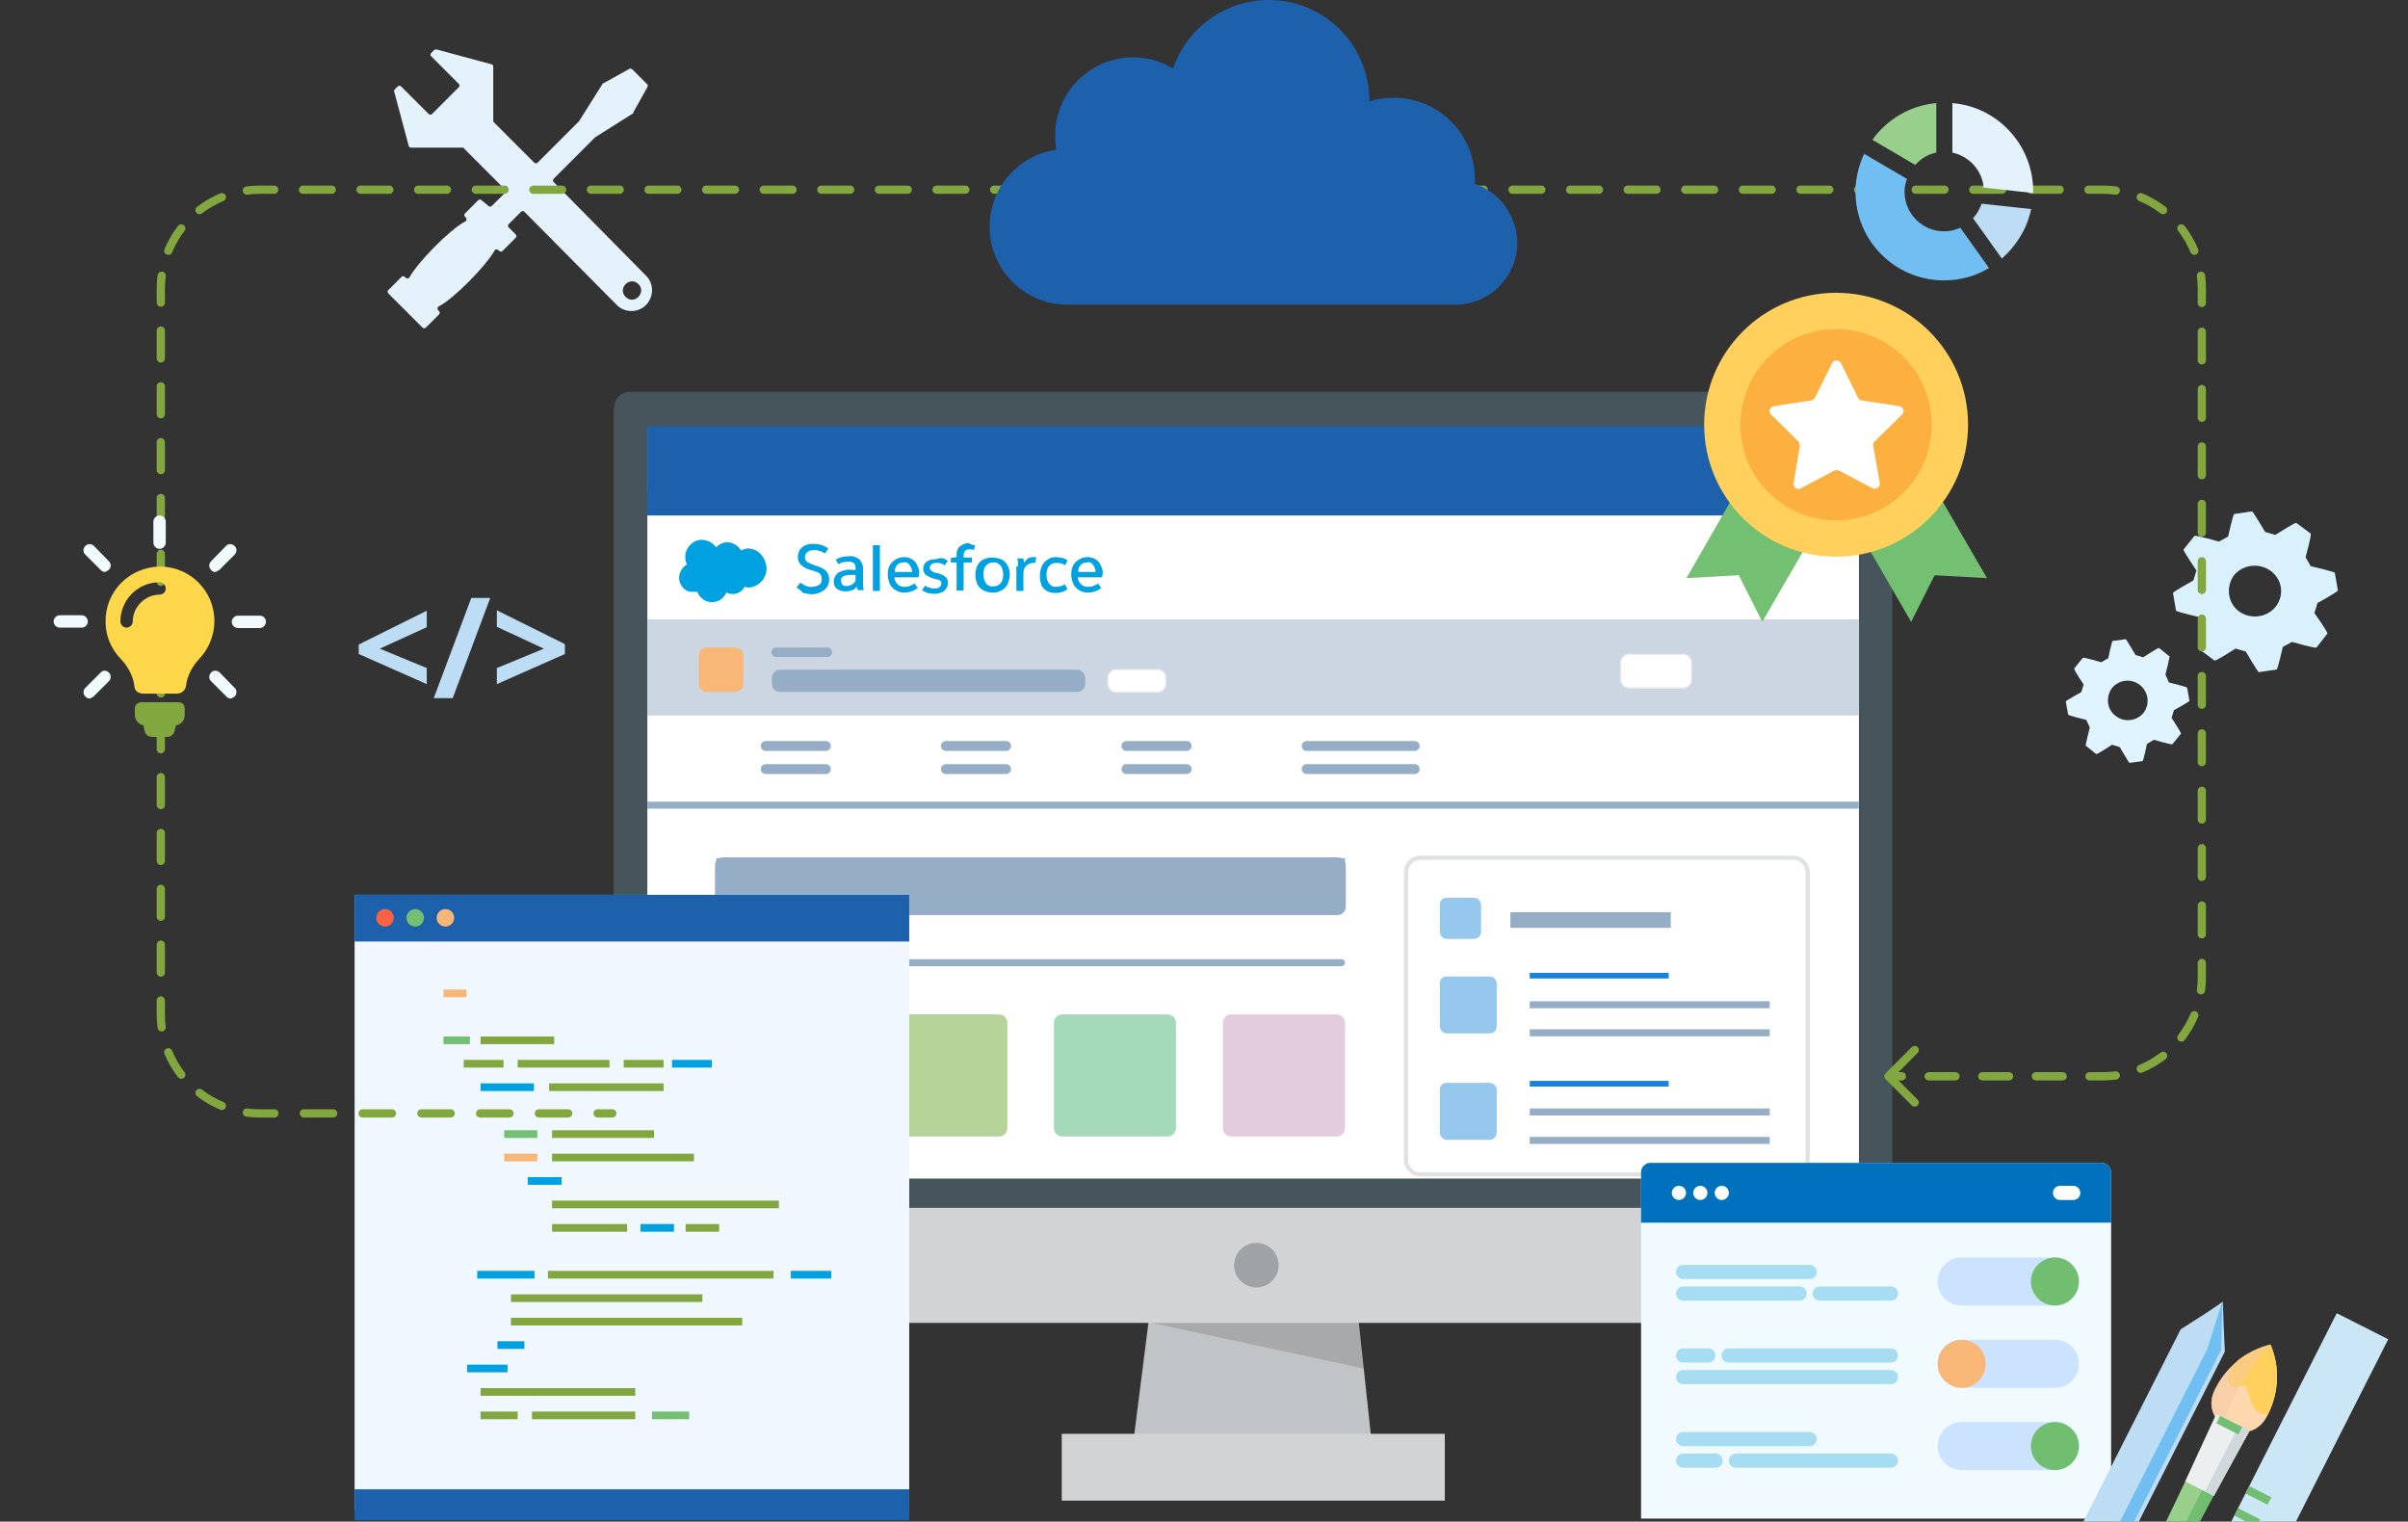 <svg xmlns="http://www.w3.org/2000/svg" width="584" height="369" viewBox="0 0 584 369" fill="none"><rect x="0" y="0" width="584" height="369" fill="#333333" stroke="none"/><g clip-path="url(#clip0_1052_10888)"><path d="M505.337 165.993L504.768 167.837C504.768 167.837 500.93 169.965 501.001 170.106L501.57 173.298C501.57 173.511 505.977 174.574 505.977 174.574L506.83 176.418C506.83 176.418 505.764 180.603 505.835 180.816L508.394 182.872C508.536 183.014 512.232 180.603 512.232 180.603L514.081 181.17C514.081 181.17 516.355 185 516.427 185L519.625 184.574C519.839 184.574 520.692 180.39 520.692 180.39L522.398 179.397C522.398 179.397 526.592 180.674 526.876 180.461L528.938 177.908C529.08 177.766 526.663 174.078 526.663 174.078L527.231 172.234C527.231 172.234 531.07 170.106 530.999 169.965L530.43 166.773C530.43 166.56 526.023 165.496 526.023 165.496L525.17 163.582C525.17 163.582 526.236 159.397 526.165 159.184L523.606 157.128C523.464 156.986 519.768 159.397 519.768 159.397L517.919 158.83C517.919 158.83 515.645 155 515.573 155L512.375 155.426C512.161 155.426 511.308 159.61 511.308 159.61L509.602 160.603C509.602 160.603 505.408 159.326 505.124 159.539L503.062 162.092C502.849 162.376 505.337 165.993 505.337 165.993ZM512.161 166.915C513.796 164.858 516.782 164.433 518.915 166.064C521.047 167.695 521.474 170.674 519.91 172.801C518.275 174.858 515.289 175.284 513.157 173.652C510.953 172.092 510.669 169.043 512.161 166.915Z" fill="#E0F4FF"></path><path d="M532.693 138.343L531.951 140.76C531.951 140.76 526.839 143.581 527.004 143.822L527.746 148.093C527.746 148.335 533.601 149.705 533.601 149.705L534.837 151.88C534.837 151.88 533.353 157.198 533.601 157.601L537.064 160.18C537.311 160.421 542.176 157.279 542.176 157.279L544.65 158.004C544.65 158.004 547.618 163 547.783 163L552.154 162.355C552.401 162.355 553.638 156.876 553.638 156.876L555.864 155.667C555.864 155.667 561.471 157.279 561.801 157.037L564.44 153.653C564.687 153.411 561.306 148.657 561.306 148.657L562.049 146.24C562.049 146.24 567.161 143.419 566.996 143.178L566.254 138.907C566.254 138.665 560.399 137.295 560.399 137.295L559.163 135.12C559.163 135.12 560.647 129.802 560.399 129.399L556.936 126.82C556.689 126.579 551.824 129.721 551.824 129.721L549.35 128.996C549.35 128.996 546.382 124 546.217 124L541.846 124.645C541.599 124.645 540.362 130.124 540.362 130.124L538.136 131.333C538.136 131.333 532.529 129.721 532.199 129.963L529.56 133.267C529.395 133.508 532.693 138.343 532.693 138.343ZM541.764 139.552C543.908 136.893 547.866 136.409 550.669 138.424C553.555 140.519 554.05 144.386 551.906 147.126C549.762 149.785 545.804 150.269 543.001 148.254C540.28 146.24 539.785 142.372 541.764 139.552Z" fill="#D9F1FC"></path><path d="M333.098 353.905L274.398 353.305L280.098 308.305L328.298 308.905L333.098 353.905Z" fill="#C1C4C6"></path><g opacity="0.14"><path d="M278.398 320.604L329.498 318.504L330.898 331.904L278.398 320.604Z" fill="black"></path></g><path d="M149 99.205V316.605C149 318.905 151 320.805 153.2 320.805H454.6C456.9 320.805 458.8 318.805 458.8 316.605V99.205C458.8 97.105 457 95.305 454.9 95.305H153.1C151 95.205 149 97.105 149 99.205Z" fill="#D1D3D4"></path><path d="M149 98.604V292.904H458.9V98.604C458.9 96.604 457.2 95.004 455.3 95.004H152.8C150.9 94.904 149 96.604 149 98.604Z" fill="#45555B"></path><path d="M450.801 104.004H157.301V282.404H450.801V104.004Z" fill="white"></path><path d="M350.4 347.704H257.5V363.904H350.4V347.704Z" fill="#D1D3D4"></path><path d="M450.5 104.004H157V119.204H450.5V104.004Z" fill="#D1D3D4"></path><path d="M443.6 107.904H351.5V115.404H443.6V107.904Z" fill="white"></path><path d="M436.102 110.704H440.702L438.302 112.804L436.102 110.704Z" fill="#CCCCCC"></path><path d="M433.102 108.305H432.602V114.505H433.102V108.305Z" fill="#CCCCCC"></path><path d="M181.699 116.304C184.185 116.304 186.199 114.289 186.199 111.804C186.199 109.318 184.185 107.304 181.699 107.304C179.214 107.304 177.199 109.318 177.199 111.804C177.199 114.289 179.214 116.304 181.699 116.304Z" fill="#ED8B00"></path><path d="M195.199 116.305C197.685 116.305 199.699 114.29 199.699 111.805C199.699 109.319 197.685 107.305 195.199 107.305C192.714 107.305 190.699 109.319 190.699 111.805C190.699 114.29 192.714 116.305 195.199 116.305Z" fill="#71BE72"></path><path d="M168.102 116.305C170.587 116.305 172.602 114.29 172.602 111.805C172.602 109.319 170.587 107.305 168.102 107.305C165.616 107.305 163.602 109.319 163.602 111.805C163.602 114.29 165.616 116.305 168.102 116.305Z" fill="#D85825"></path><path d="M450.8 124.904H157V285.804H450.8V124.904Z" fill="white"></path><path d="M450.8 103.404H157V125.004H450.8V103.404Z" fill="#1D61AC"></path><path d="M450.8 150.204H157V173.504H450.8V150.204Z" fill="#CCD5E2"></path><path d="M178.3 157.004H171.5C170.395 157.004 169.5 157.899 169.5 159.004V165.804C169.5 166.908 170.395 167.804 171.5 167.804H178.3C179.405 167.804 180.3 166.908 180.3 165.804V159.004C180.3 157.899 179.405 157.004 178.3 157.004Z" fill="#F9B777"></path><path d="M200.652 157.004H188.252C187.616 157.004 187.102 157.519 187.102 158.154C187.102 158.789 187.616 159.304 188.252 159.304H200.652C201.287 159.304 201.802 158.789 201.802 158.154C201.802 157.519 201.287 157.004 200.652 157.004Z" fill="#95AEC5"></path><path d="M200.3 179.704H185.7C185.037 179.704 184.5 180.241 184.5 180.904C184.5 181.567 185.037 182.104 185.7 182.104H200.3C200.963 182.104 201.5 181.567 201.5 180.904C201.5 180.241 200.963 179.704 200.3 179.704Z" fill="#95AEC5"></path><path d="M200.3 185.305H185.7C185.037 185.305 184.5 185.842 184.5 186.505C184.5 187.167 185.037 187.705 185.7 187.705H200.3C200.963 187.705 201.5 187.167 201.5 186.505C201.5 185.842 200.963 185.305 200.3 185.305Z" fill="#95AEC5"></path><path d="M243.999 179.704H229.399C228.736 179.704 228.199 180.241 228.199 180.904C228.199 181.567 228.736 182.104 229.399 182.104H243.999C244.662 182.104 245.199 181.567 245.199 180.904C245.199 180.241 244.662 179.704 243.999 179.704Z" fill="#95AEC5"></path><path d="M243.999 185.305H229.399C228.736 185.305 228.199 185.842 228.199 186.505C228.199 187.167 228.736 187.705 229.399 187.705H243.999C244.662 187.705 245.199 187.167 245.199 186.505C245.199 185.842 244.662 185.305 243.999 185.305Z" fill="#95AEC5"></path><path d="M287.8 179.704H273.2C272.537 179.704 272 180.241 272 180.904C272 181.567 272.537 182.104 273.2 182.104H287.8C288.463 182.104 289 181.567 289 180.904C289 180.241 288.463 179.704 287.8 179.704Z" fill="#95AEC5"></path><path d="M287.8 185.305H273.2C272.537 185.305 272 185.842 272 186.505C272 187.167 272.537 187.705 273.2 187.705H287.8C288.463 187.705 289 187.167 289 186.505C289 185.842 288.463 185.305 287.8 185.305Z" fill="#95AEC5"></path><path d="M343.099 179.704H316.899C316.236 179.704 315.699 180.241 315.699 180.904C315.699 181.567 316.236 182.104 316.899 182.104H343.099C343.762 182.104 344.299 181.567 344.299 180.904C344.299 180.241 343.762 179.704 343.099 179.704Z" fill="#95AEC5"></path><path d="M343.099 185.305H316.899C316.236 185.305 315.699 185.842 315.699 186.505C315.699 187.167 316.236 187.705 316.899 187.705H343.099C343.762 187.705 344.299 187.167 344.299 186.505C344.299 185.842 343.762 185.305 343.099 185.305Z" fill="#95AEC5"></path><path d="M261.199 162.404H189.199C188.095 162.404 187.199 163.3 187.199 164.404V165.804C187.199 166.909 188.095 167.804 189.199 167.804H261.199C262.304 167.804 263.199 166.909 263.199 165.804V164.404C263.199 163.3 262.304 162.404 261.199 162.404Z" fill="#95AEC5"></path><path d="M280.699 162.404H270.699C269.595 162.404 268.699 163.3 268.699 164.404V165.804C268.699 166.909 269.595 167.804 270.699 167.804H280.699C281.804 167.804 282.699 166.909 282.699 165.804V164.404C282.699 163.3 281.804 162.404 280.699 162.404Z" fill="white" stroke="#EDEDED" stroke-width="0.34" stroke-miterlimit="10"></path><path d="M408.202 158.704H395.102C393.997 158.704 393.102 159.6 393.102 160.704V164.804C393.102 165.909 393.997 166.804 395.102 166.804H408.202C409.306 166.804 410.202 165.909 410.202 164.804V160.704C410.202 159.6 409.306 158.704 408.202 158.704Z" fill="white" stroke="#EDEDED" stroke-width="0.34" stroke-miterlimit="10"></path><path d="M326.199 208.104H173.699V209.804H326.199V208.104Z" fill="#95AEC5"></path><path d="M324.398 207.904H175.398C174.294 207.904 173.398 208.8 173.398 209.904V219.904C173.398 221.009 174.294 221.904 175.398 221.904H324.398C325.503 221.904 326.398 221.009 326.398 219.904V209.904C326.398 208.8 325.503 207.904 324.398 207.904Z" fill="#95AEC5"></path><path d="M325.349 232.604H174.549C174.08 232.604 173.699 232.985 173.699 233.454C173.699 233.924 174.08 234.304 174.549 234.304H325.349C325.819 234.304 326.199 233.924 326.199 233.454C326.199 232.985 325.819 232.604 325.349 232.604Z" fill="#95AEC5"></path><path d="M434.9 207.504H344.5C342.291 207.504 340.5 209.295 340.5 211.504V281.304C340.5 283.513 342.291 285.304 344.5 285.304H434.9C437.109 285.304 438.9 283.513 438.9 281.304V211.504C438.9 209.295 437.109 207.504 434.9 207.504Z" fill="white"></path><path d="M344.5 208.004H434.9C436.833 208.004 438.4 209.571 438.4 211.504V281.304C438.4 283.237 436.833 284.804 434.9 284.804H344.5C342.567 284.804 341 283.237 341 281.304V211.504C341 209.571 342.567 208.004 344.5 208.004Z" stroke="#C3C5C8" stroke-opacity="0.5"></path><path d="M371 236.604H404.7" stroke="#1A82D7" stroke-width="1.38" stroke-miterlimit="10"></path><path d="M405.201 221.204H366.301V225.004H405.201V221.204Z" fill="#95AEC5"></path><path d="M429.2 242.805H371V244.505H429.2V242.805Z" fill="#95AEC5"></path><path d="M429.2 249.604H371V251.304H429.2V249.604Z" fill="#95AEC5"></path><path d="M371 262.805H404.7" stroke="#1A82D7" stroke-width="1.38" stroke-miterlimit="10"></path><path d="M429.2 268.805H371V270.505H429.2V268.805Z" fill="#95AEC5"></path><path d="M429.2 275.704H371V277.404H429.2V275.704Z" fill="#95AEC5"></path><path d="M450.8 194.404H157V196.104H450.8V194.404Z" fill="#95AEC5"></path><path d="M181.501 133.004C180.901 133.004 180.301 133.204 179.701 133.504C179.101 132.304 177.701 131.504 176.401 131.504C175.301 131.504 174.401 132.004 173.701 132.704C172.301 130.904 169.801 130.304 168.001 131.604C166.301 132.804 165.701 134.904 166.601 136.904C164.901 137.804 164.201 140.104 165.101 141.704C165.701 142.904 166.901 143.704 168.301 143.504C168.601 143.504 168.801 143.504 169.101 143.504C169.901 145.504 172.001 146.504 173.901 145.804C175.001 145.504 175.701 144.604 176.201 143.704C177.901 144.504 179.701 143.904 180.601 142.304C180.901 142.304 181.201 142.504 181.501 142.504C184.101 142.304 186.001 140.204 185.901 137.704C185.701 135.104 183.901 133.104 181.501 133.004Z" fill="#00A1E0"></path><path d="M350.901 217.704H357.501C358.401 217.704 359.201 218.504 359.201 219.404V226.004C359.201 226.904 358.401 227.704 357.501 227.704H350.901C350.001 227.704 349.201 226.904 349.201 226.004V219.404C349.101 218.504 349.801 217.704 350.901 217.704Z" fill="#95C8EC"></path><path d="M350.901 236.805H361.301C362.201 236.805 363.001 237.605 363.001 238.505V248.905C363.001 249.805 362.201 250.605 361.301 250.605H350.901C350.001 250.605 349.201 249.805 349.201 248.905V238.505C349.101 237.605 349.801 236.805 350.901 236.805Z" fill="#95C8EC"></path><path d="M350.901 262.604H361.301C362.201 262.604 363.001 263.404 363.001 264.304V274.704C363.001 275.604 362.201 276.404 361.301 276.404H350.901C350.001 276.404 349.201 275.604 349.201 274.704V264.304C349.101 263.404 349.801 262.604 350.901 262.604Z" fill="#95C8EC"></path><path d="M193.199 142.404L194.099 141.304C194.599 141.604 194.999 141.904 195.499 142.104C195.999 142.304 196.599 142.404 196.999 142.304C197.599 142.304 198.199 142.104 198.699 141.804C199.199 141.504 199.299 140.904 199.299 140.404C199.299 139.904 199.099 139.604 198.999 139.304C198.699 139.004 198.499 138.804 198.099 138.704C197.599 138.504 197.199 138.404 196.599 138.204C195.699 138.004 194.899 137.604 194.299 137.004C193.699 136.504 193.499 135.804 193.499 135.004C193.499 134.404 193.699 133.804 193.999 133.304C194.299 132.804 194.899 132.404 195.399 132.204C195.999 131.904 196.799 131.904 197.399 131.904C198.599 131.904 199.799 132.204 200.899 133.004L200.099 134.204C199.599 133.904 199.199 133.704 198.699 133.604C198.199 133.404 197.799 133.404 197.299 133.404C196.699 133.404 196.199 133.604 195.799 133.904C195.199 134.404 194.999 135.304 195.499 136.004C195.699 136.204 195.699 136.304 195.799 136.304C196.399 136.604 196.999 136.904 197.599 137.104C198.499 137.304 199.399 137.704 200.199 138.304C200.799 138.904 201.099 139.704 201.099 140.604C201.099 141.204 200.899 142.004 200.499 142.404C200.199 143.004 199.599 143.304 198.999 143.604C198.399 143.904 197.599 144.104 196.899 144.104C196.199 144.104 195.499 143.904 194.799 143.804C194.299 143.204 193.699 142.904 193.199 142.404Z" fill="#00A1E0"></path><path d="M202.199 141.105C202.199 140.205 202.699 139.305 203.399 138.805C204.499 138.305 205.499 138.005 206.699 138.205H207.499V137.705C207.499 136.605 206.899 136.205 205.699 136.205C204.799 136.205 203.999 136.405 203.299 136.805L202.699 135.705C203.199 135.405 203.599 135.205 204.199 135.105C204.699 134.905 205.299 134.905 205.899 134.905C206.799 134.705 207.699 135.105 208.499 135.705C209.099 136.505 209.399 137.205 209.299 138.105V141.305C209.299 141.905 209.299 142.505 209.499 143.105H207.999C207.999 142.805 207.799 142.505 207.799 142.205C207.499 142.705 207.199 143.005 206.699 143.105C206.199 143.305 205.599 143.405 204.999 143.405C204.199 143.405 203.599 143.205 202.999 142.805C202.499 142.405 202.199 141.805 202.199 141.105ZM207.499 140.305V139.405H206.899C206.099 139.405 205.399 139.405 204.599 139.705C204.099 140.005 203.799 140.505 203.999 140.905C203.999 141.205 204.199 141.705 204.299 141.805C204.599 142.105 204.899 142.105 205.399 142.105C205.899 142.105 206.199 141.905 206.599 141.805C206.899 141.605 207.199 141.305 207.399 141.005C207.499 140.905 207.499 140.605 207.499 140.305Z" fill="#00A1E0"></path><path d="M211.699 132.204H213.399V143.304H211.699V132.204Z" fill="#00A1E0"></path><path d="M222.801 140.004H216.901C216.901 140.604 217.201 141.204 217.701 141.704C218.201 142.204 218.801 142.304 219.401 142.304C219.901 142.304 220.301 142.304 220.601 142.104C221.101 141.904 221.401 141.804 221.801 141.504L222.601 142.604C222.101 142.904 221.701 143.204 221.101 143.404C220.501 143.604 219.901 143.704 219.301 143.704C218.501 143.704 217.801 143.504 217.201 143.104C216.601 142.804 216.101 142.204 215.801 141.604C215.501 140.804 215.301 140.104 215.301 139.304C215.301 138.204 215.601 137.004 216.401 136.304C217.201 135.504 218.201 135.104 219.301 135.104C220.401 135.104 221.401 135.604 222.001 136.304C222.601 137.204 223.101 138.304 222.901 139.304C222.801 139.604 222.801 139.704 222.801 140.004ZM221.201 138.704C221.201 138.104 221.001 137.504 220.601 137.004C220.301 136.504 219.701 136.204 219.101 136.404C218.501 136.404 217.901 136.604 217.601 137.004C217.101 137.504 217.001 138.104 217.001 138.704H221.201Z" fill="#00A1E0"></path><path d="M229.902 136.004L229.102 137.104C228.502 136.604 227.902 136.504 227.102 136.504C226.802 136.504 226.302 136.504 226.002 136.804C225.702 137.004 225.502 137.304 225.502 137.604C225.502 137.804 225.502 138.104 225.702 138.204C225.902 138.404 226.002 138.504 226.302 138.704C226.802 138.904 227.102 139.004 227.502 139.004C228.102 139.204 228.902 139.504 229.302 139.904C229.802 140.404 229.902 140.804 229.902 141.404C229.902 141.904 229.702 142.504 229.402 142.804C229.102 143.304 228.602 143.604 228.202 143.704C227.702 143.904 227.102 144.004 226.502 144.004C225.402 144.004 224.402 143.704 223.602 143.104L224.402 142.004C224.702 142.204 225.002 142.504 225.502 142.504C225.802 142.704 226.302 142.704 226.602 142.704C227.102 142.704 227.502 142.704 227.802 142.404C228.102 142.204 228.302 141.804 228.302 141.504C228.302 141.304 228.302 141.004 228.102 140.904C227.902 140.704 227.802 140.604 227.502 140.604C227.002 140.404 226.702 140.304 226.302 140.304C225.702 140.104 225.102 139.804 224.502 139.404C224.002 138.904 223.902 138.304 223.902 137.904C223.902 137.304 224.202 136.504 224.802 136.204C225.402 135.704 226.202 135.604 227.102 135.604C228.202 135.104 229.102 135.404 229.902 136.004Z" fill="#00A1E0"></path><path d="M236.502 132.204L236.202 133.404C235.902 133.204 235.602 133.204 235.102 133.204C234.202 133.204 233.702 133.804 233.702 134.704V135.204H235.702V136.404H233.702V143.204H232.002V136.404H230.602V135.304L232.002 135.104V134.504C232.002 133.704 232.202 133.004 232.802 132.504C233.402 132.004 234.202 131.704 234.902 131.704C235.602 132.104 236.102 132.204 236.502 132.204Z" fill="#00A1E0"></path><path d="M244.901 139.304C244.901 140.104 244.701 140.804 244.401 141.604C244.101 142.204 243.601 142.804 243.001 143.104C242.201 143.604 241.501 143.704 240.701 143.704C239.901 143.704 239.201 143.504 238.401 143.104C237.801 142.804 237.301 142.204 237.001 141.604C236.401 140.204 236.401 138.604 237.001 137.204C237.301 136.604 237.801 136.004 238.401 135.704C239.201 135.404 239.901 135.104 240.701 135.204C241.501 135.204 242.201 135.404 243.001 135.704C243.601 136.004 244.101 136.604 244.401 137.204C244.701 137.804 244.901 138.504 244.901 139.304ZM238.501 139.304C238.501 140.104 238.701 140.804 239.101 141.404C239.501 142.004 240.201 142.304 240.901 142.204C241.701 142.204 242.301 141.904 242.701 141.404C243.201 140.804 243.301 140.004 243.301 139.304C243.301 138.504 243.101 137.804 242.701 137.204C242.201 136.604 241.501 136.304 240.901 136.404C240.101 136.404 239.501 136.704 239.101 137.204C238.601 137.804 238.501 138.504 238.501 139.304Z" fill="#00A1E0"></path><path d="M246.9 137.204C246.9 136.604 246.9 136.004 246.7 135.404H248.2C248.2 135.704 248.4 136.204 248.4 136.504C248.6 136.004 249 135.704 249.3 135.404C249.8 135.104 250.4 135.104 250.8 135.104H251.3L251.1 136.504C250.9 136.504 250.8 136.504 250.5 136.504C249.9 136.504 249.3 136.804 248.8 137.304C248.3 137.804 248.2 138.504 248.2 139.104V143.304H246.5V137.304H246.9V137.204Z" fill="#00A1E0"></path><path d="M256.199 135.104C256.699 135.104 257.299 135.304 257.699 135.304C258.199 135.504 258.599 135.604 258.899 135.904L258.299 137.104C257.699 136.604 256.899 136.504 256.199 136.504C255.399 136.504 254.799 136.804 254.399 137.304C253.899 137.904 253.799 138.704 253.799 139.404C253.799 140.204 253.999 140.904 254.399 141.504C254.899 142.104 255.499 142.404 256.199 142.304C256.999 142.304 257.699 142.004 258.299 141.704L258.899 142.904C258.099 143.504 257.099 143.804 255.999 143.804C255.199 143.804 254.299 143.604 253.699 143.204C253.099 142.704 252.599 142.304 252.499 141.504C252.199 140.904 252.199 140.104 252.199 139.504C252.199 138.704 252.399 138.004 252.699 137.204C252.999 136.604 253.499 136.004 254.099 135.704C254.699 135.204 255.399 135.104 256.199 135.104Z" fill="#00A1E0"></path><path d="M267.301 140.004H261.401C261.401 140.604 261.701 141.204 262.201 141.704C262.701 142.204 263.301 142.304 263.901 142.304C264.401 142.304 264.801 142.304 265.101 142.104C265.601 141.904 265.901 141.804 266.301 141.504L267.101 142.604C266.601 142.904 266.201 143.204 265.601 143.404C265.001 143.604 264.401 143.704 263.801 143.704C263.001 143.704 262.301 143.504 261.701 143.104C261.101 142.804 260.601 142.204 260.301 141.604C260.001 140.804 259.801 140.104 259.801 139.304C259.801 138.204 260.101 137.004 260.901 136.304C261.701 135.504 262.701 135.104 263.801 135.104C264.901 135.104 265.901 135.604 266.501 136.304C267.101 137.204 267.601 138.304 267.401 139.304C267.301 139.604 267.301 139.704 267.301 140.004ZM265.701 138.704C265.701 138.104 265.501 137.504 265.101 137.004C264.801 136.504 264.201 136.204 263.601 136.404C263.001 136.404 262.401 136.604 262.101 137.004C261.601 137.504 261.501 138.104 261.501 138.704H265.701Z" fill="#00A1E0"></path><path d="M201.299 246.004H175.699C174.595 246.004 173.699 246.899 173.699 248.004V273.604C173.699 274.708 174.595 275.604 175.699 275.604H201.299C202.404 275.604 203.299 274.708 203.299 273.604V248.004C203.299 246.899 202.404 246.004 201.299 246.004Z" fill="#DCE0AE"></path><path d="M242.299 246.004H216.699C215.595 246.004 214.699 246.899 214.699 248.004V273.604C214.699 274.708 215.595 275.604 216.699 275.604H242.299C243.404 275.604 244.299 274.708 244.299 273.604V248.004C244.299 246.899 243.404 246.004 242.299 246.004Z" fill="#B5D398"></path><path d="M283.202 246.004H257.602C256.497 246.004 255.602 246.899 255.602 248.004V273.604C255.602 274.708 256.497 275.604 257.602 275.604H283.202C284.306 275.604 285.202 274.708 285.202 273.604V248.004C285.202 246.899 284.306 246.004 283.202 246.004Z" fill="#A4DABA"></path><path d="M324.202 246.004H298.602C297.497 246.004 296.602 246.899 296.602 248.004V273.604C296.602 274.708 297.497 275.604 298.602 275.604H324.202C325.306 275.604 326.202 274.708 326.202 273.604V248.004C326.202 246.899 325.306 246.004 324.202 246.004Z" fill="#E2CCDD"></path><path d="M304.701 312.204C307.683 312.204 310.101 309.787 310.101 306.804C310.101 303.822 307.683 301.404 304.701 301.404C301.718 301.404 299.301 303.822 299.301 306.804C299.301 309.787 301.718 312.204 304.701 312.204Z" fill="#9FA3A5"></path><path d="M419.8 121.4L409 140.2L421.7 139.5L427.4 150.8L437.4 133.5C430.3 131.6 424.1 127.2 419.8 121.4Z" fill="#73C073"></path><path d="M471 121.4C466.9 127.3 460.6 131.5 453.5 133.5L463.5 150.8L469.2 139.5L481.9 140.2L471 121.4Z" fill="#73C073"></path><path d="M445.301 135C462.974 135 477.301 120.673 477.301 103C477.301 85.327 462.974 71 445.301 71C427.628 71 413.301 85.327 413.301 103C413.301 120.673 427.628 135 445.301 135Z" fill="#FFD15C"></path><path d="M445.302 126.2C458.115 126.2 468.502 115.813 468.502 103C468.502 90.187 458.115 79.8 445.302 79.8C432.489 79.8 422.102 90.187 422.102 103C422.102 115.813 432.489 126.2 445.302 126.2Z" fill="#FBB040"></path><path d="M461.302 100.5C462.002 99.8 461.602 98.6 460.602 98.5L451.502 97.1C451.102 97.1 450.802 96.8 450.602 96.4L446.502 88.1C446.102 87.2 444.702 87.2 444.302 88.1L440.202 96.4C440.102 96.8 439.702 96.9 439.302 97.1L430.202 98.5C429.302 98.6 428.802 99.9 429.502 100.5L436.102 107C436.402 107.3 436.502 107.7 436.502 108.1L435.002 117.2C434.902 118.1 435.802 119 436.802 118.4L444.902 114.1C445.302 114 445.702 114 446.002 114.1L454.102 118.4C455.002 118.8 456.002 118.1 455.902 117.2L454.302 108.1C454.302 107.7 454.302 107.3 454.702 107L461.302 100.5Z" fill="white"></path><path d="M103.5 165.9L87 158.6V156.3L103.5 148.1V152.1L92.1 157.3L103.5 162V165.9Z" fill="#BDDDF4"></path><path d="M118.899 145L109.799 169.3H105.199L114.299 145H118.899Z" fill="#BDDDF4"></path><path d="M120.5 162L131.9 157.3L120.5 152V148L137 156.2V158.6L120.5 165.9V162Z" fill="#BDDDF4"></path><path d="M156.725 66.9L134.325 44.2C134.025 43.9 134.025 43.6 134.325 43.3L144.225 33.4C144.225 33.4 144.225 33.4 144.325 33.3L153.525 27.5C153.625 27.5 153.625 27.4 153.625 27.2L157.025 21.1C157.125 20.8 157.125 20.5 156.925 20.4L153.325 16.8C153.225 16.7 152.725 16.5 152.625 16.7L146.525 20.1C146.425 20.1 146.425 20.2 146.225 20.2L140.425 29.4C140.425 29.4 140.425 29.5 140.325 29.5L130.425 39.4C130.125 39.7 129.725 39.7 129.525 39.4L119.725 29.6C119.625 29.5 119.625 29.3 119.625 29.2V16.2C119.625 15.9 119.525 15.6 119.225 15.6L105.925 12C105.625 12 105.525 12 105.325 12.1L104.625 12.8C104.325 13.1 104.325 13.5 104.625 13.7L111.225 20.3C111.525 20.6 111.525 20.9 111.225 21.2L104.825 27.6C104.525 27.9 104.225 27.9 103.925 27.6L97.325 21C97.025 20.7 96.725 20.7 96.425 21L95.725 21.7C95.625 21.8 95.425 22.1 95.625 22.3L99.125 35.4C99.225 35.7 99.425 35.8 99.725 35.8H112.525L112.425 35.9L122.425 45.9C122.725 46.2 122.725 46.5 122.425 46.8L119.325 49.9C119.025 50.2 118.725 50.2 118.425 49.9L116.825 48.6C116.525 48.3 116.225 48.3 115.925 48.6L112.825 51.7C112.525 52 112.525 52.4 112.825 52.6L112.925 52.7C113.225 53 113.225 53.6 112.825 53.7C109.025 55.7 101.425 63.5 99.325 67.2C99.225 67.6 98.625 67.6 98.325 67.3L98.225 67.2C97.925 66.9 97.625 66.9 97.325 67.2L94.225 70.3C93.925 70.6 93.925 70.9 94.225 71.2L102.425 79.4C102.725 79.7 103.025 79.7 103.325 79.4L106.425 76.3C106.725 76 106.725 75.6 106.425 75.4L106.325 75.3C106.025 75 106.025 74.4 106.425 74.3C110.225 72.3 117.825 64.5 119.925 60.8C120.025 60.4 120.625 60.4 120.925 60.7L121.025 60.8C121.325 61.1 121.725 61.1 121.925 60.8L125.025 57.7C125.325 57.4 125.325 57.1 125.025 56.8L123.425 55.2C123.125 54.9 123.125 54.6 123.425 54.3L126.325 51.4C126.625 51.1 127.025 51.1 127.225 51.4L149.625 74C151.525 75.9 154.725 75.9 156.625 74C158.625 72 158.625 68.8 156.725 66.9ZM154.825 72C153.925 72.9 152.625 72.9 151.725 72C150.825 71.1 150.825 69.8 151.725 68.9C152.625 68 154.025 68 154.825 68.9C155.725 69.7 155.725 71.1 154.825 72Z" fill="#E4F2FB"></path><path d="M220.51 217H86V366.22H220.51V217Z" fill="#F0F7FF"></path><path d="M220.51 361.16H86V368.67H220.51V361.16Z" fill="#1D61AC"></path><path d="M220.51 217H86V228.32H220.51V217Z" fill="#1D61AC"></path><path d="M125.551 342.3H116.551V344.16H125.551V342.3Z" fill="#83A73F"></path><path d="M167.141 342.3H158.141V344.16H167.141V342.3Z" fill="#73C073"></path><path d="M154.071 336.62H116.551V338.48H154.071V336.62Z" fill="#83A73F"></path><path d="M113.143 239.98H107.562V241.84H113.143V239.98Z" fill="#F9B777"></path><path d="M113.963 251.351H107.562V253.211H113.963V251.351Z" fill="#73C073"></path><path d="M134.401 251.351H116.551V253.211H134.401V251.351Z" fill="#83A73F"></path><path d="M122.131 257.03H112.461V258.89H122.131V257.03Z" fill="#83A73F"></path><path d="M160.932 257.03H151.262V258.89H160.932V257.03Z" fill="#83A73F"></path><path d="M172.65 257.03H162.98V258.89H172.65V257.03Z" fill="#00A1E0"></path><path d="M147.811 257.03H125.551V258.89H147.811V257.03Z" fill="#83A73F"></path><path d="M129.491 262.72H116.551V264.58H129.491V262.72Z" fill="#00A1E0"></path><path d="M160.94 262.72H133.18V264.58H160.94V262.72Z" fill="#83A73F"></path><path d="M130.321 274.09H122.281V275.95H130.321V274.09Z" fill="#73C073"></path><path d="M130.321 279.771H122.281V281.631H130.321V279.771Z" fill="#F9B777"></path><path d="M158.631 274.09H133.891V275.95H158.631V274.09Z" fill="#83A73F"></path><path d="M168.301 279.771H133.891V281.631H168.301V279.771Z" fill="#83A73F"></path><path d="M136.21 285.46H128V287.32H136.21V285.46Z" fill="#00A1E0"></path><path d="M188.901 291.141H133.891V293.001H188.901V291.141Z" fill="#83A73F"></path><path d="M152.101 296.83H133.891V298.69H152.101V296.83Z" fill="#83A73F"></path><path d="M163.462 296.83H155.332V298.69H163.462V296.83Z" fill="#00A1E0"></path><path d="M174.411 296.83H166.281V298.69H174.411V296.83Z" fill="#83A73F"></path><path d="M129.63 308.19H115.73V310.05H129.63V308.19Z" fill="#00A1E0"></path><path d="M201.603 308.19H191.793V310.05H201.603V308.19Z" fill="#00A1E0"></path><path d="M187.601 308.19H132.891V310.05H187.601V308.19Z" fill="#83A73F"></path><path d="M170.34 313.88H123.91V315.74H170.34V313.88Z" fill="#83A73F"></path><path d="M180.01 319.561H123.91V321.421H180.01V319.561Z" fill="#83A73F"></path><path d="M127.181 325.25H120.641V327.11H127.181V325.25Z" fill="#00A1E0"></path><path d="M123.091 330.931H113.281V332.791H123.091V330.931Z" fill="#00A1E0"></path><path d="M154.07 342.3H129.02V344.16H154.07V342.3Z" fill="#83A73F"></path><path d="M93.382 224.69C94.553 224.69 95.502 223.741 95.502 222.57C95.502 221.399 94.553 220.45 93.382 220.45C92.211 220.45 91.262 221.399 91.262 222.57C91.262 223.741 92.211 224.69 93.382 224.69Z" fill="#FC6142"></path><path d="M100.702 224.69C101.873 224.69 102.822 223.741 102.822 222.57C102.822 221.399 101.873 220.45 100.702 220.45C99.531 220.45 98.582 221.399 98.582 222.57C98.582 223.741 99.531 224.69 100.702 224.69Z" fill="#73C073"></path><path d="M108.022 224.69C109.193 224.69 110.142 223.741 110.142 222.57C110.142 221.399 109.193 220.45 108.022 220.45C106.852 220.45 105.902 221.399 105.902 222.57C105.902 223.741 106.852 224.69 108.022 224.69Z" fill="#F9B777"></path><path d="M512 284.34V368.26H398V282H509.68C510.287 282 510.87 282.241 511.299 282.671C511.729 283.1 511.97 283.683 511.97 284.29L512 284.34Z" fill="#F0FAFF"></path><path d="M512.001 284.34V296.5H398.001V284.34C397.994 284.035 398.048 283.732 398.16 283.448C398.272 283.165 398.44 282.906 398.653 282.688C398.867 282.47 399.121 282.297 399.402 282.179C399.684 282.061 399.986 282 400.291 282H509.681C510.288 282 510.87 282.241 511.3 282.671C511.729 283.1 511.971 283.683 511.971 284.29L512.001 284.34Z" fill="#0071BC"></path><path d="M407.181 291C406.955 291 406.731 290.955 406.523 290.869C406.314 290.782 406.124 290.656 405.965 290.496C405.805 290.336 405.678 290.146 405.592 289.938C405.505 289.729 405.461 289.505 405.461 289.28C405.461 289.054 405.505 288.83 405.592 288.621C405.678 288.413 405.805 288.223 405.965 288.063C406.124 287.904 406.314 287.777 406.523 287.691C406.731 287.604 406.955 287.56 407.181 287.56C407.637 287.56 408.075 287.741 408.397 288.063C408.72 288.386 408.901 288.823 408.901 289.28C408.901 289.736 408.72 290.173 408.397 290.496C408.075 290.818 407.637 291 407.181 291Z" fill="white"></path><path d="M412.372 291C412.146 291 411.923 290.955 411.714 290.869C411.505 290.782 411.316 290.656 411.156 290.496C410.996 290.336 410.87 290.146 410.783 289.938C410.697 289.729 410.652 289.505 410.652 289.28C410.652 289.054 410.697 288.83 410.783 288.621C410.87 288.413 410.996 288.223 411.156 288.063C411.316 287.904 411.505 287.777 411.714 287.691C411.923 287.604 412.146 287.56 412.372 287.56C412.598 287.56 412.822 287.604 413.031 287.691C413.239 287.777 413.429 287.904 413.589 288.063C413.748 288.223 413.875 288.413 413.961 288.621C414.048 288.83 414.092 289.054 414.092 289.28C414.092 289.505 414.048 289.729 413.961 289.938C413.875 290.146 413.748 290.336 413.589 290.496C413.429 290.656 413.239 290.782 413.031 290.869C412.822 290.955 412.598 291 412.372 291Z" fill="white"></path><path d="M417.572 291C417.115 291 416.678 290.818 416.355 290.496C416.033 290.173 415.852 289.736 415.852 289.28C415.852 288.823 416.033 288.386 416.355 288.063C416.678 287.741 417.115 287.56 417.572 287.56C417.797 287.56 418.021 287.604 418.23 287.691C418.438 287.777 418.628 287.904 418.788 288.063C418.948 288.223 419.074 288.413 419.161 288.621C419.247 288.83 419.292 289.054 419.292 289.28C419.292 289.505 419.247 289.729 419.161 289.938C419.074 290.146 418.948 290.336 418.788 290.496C418.628 290.656 418.438 290.782 418.23 290.869C418.021 290.955 417.797 291 417.572 291Z" fill="white"></path><path d="M502.811 291H499.611C499.154 291 498.717 290.818 498.394 290.496C498.072 290.173 497.891 289.736 497.891 289.28C497.891 288.823 498.072 288.386 498.394 288.063C498.717 287.741 499.154 287.56 499.611 287.56H502.811C503.036 287.56 503.26 287.604 503.469 287.691C503.678 287.777 503.867 287.904 504.027 288.063C504.187 288.223 504.313 288.413 504.4 288.621C504.486 288.83 504.531 289.054 504.531 289.28C504.531 289.505 504.486 289.729 504.4 289.938C504.313 290.146 504.187 290.336 504.027 290.496C503.867 290.656 503.678 290.782 503.469 290.869C503.26 290.955 503.036 291 502.811 291Z" fill="white"></path><path d="M475.761 324.89H498.371C499.918 324.89 501.402 325.504 502.497 326.599C503.591 327.693 504.206 329.177 504.206 330.725C504.206 332.272 503.591 333.756 502.497 334.851C501.402 335.945 499.918 336.56 498.371 336.56H475.761C474.213 336.56 472.729 335.945 471.635 334.851C470.541 333.756 469.926 332.272 469.926 330.725C469.926 329.177 470.541 327.693 471.635 326.599C472.729 325.504 474.213 324.89 475.761 324.89Z" fill="#CBE3FF"></path><path d="M481.59 330.72C481.59 331.873 481.248 333 480.607 333.959C479.967 334.917 479.056 335.665 477.991 336.106C476.925 336.547 475.753 336.663 474.622 336.438C473.491 336.213 472.453 335.657 471.637 334.842C470.822 334.027 470.267 332.988 470.042 331.857C469.817 330.726 469.932 329.554 470.373 328.489C470.815 327.423 471.562 326.513 472.521 325.872C473.479 325.232 474.607 324.89 475.76 324.89C477.306 324.89 478.789 325.504 479.882 326.597C480.975 327.691 481.59 329.173 481.59 330.72Z" fill="#F9B777"></path><path d="M498.37 316.6H475.76C474.213 316.6 472.731 315.986 471.637 314.893C470.544 313.8 469.93 312.317 469.93 310.77C469.93 309.224 470.544 307.741 471.637 306.648C472.731 305.555 474.213 304.94 475.76 304.94H498.37C499.916 304.94 501.399 305.555 502.492 306.648C503.585 307.741 504.2 309.224 504.2 310.77C504.2 312.317 503.585 313.8 502.492 314.893C501.399 315.986 499.916 316.6 498.37 316.6Z" fill="#CBE3FF"></path><path d="M504.199 310.77C504.199 311.923 503.857 313.051 503.217 314.009C502.576 314.968 501.665 315.715 500.6 316.157C499.535 316.598 498.363 316.713 497.232 316.488C496.101 316.263 495.062 315.708 494.247 314.893C493.431 314.078 492.876 313.039 492.651 311.908C492.426 310.777 492.542 309.605 492.983 308.539C493.424 307.474 494.171 306.564 495.13 305.923C496.089 305.282 497.216 304.94 498.369 304.94C499.915 304.94 501.398 305.555 502.491 306.648C503.585 307.741 504.199 309.224 504.199 310.77Z" fill="#71BE71"></path><path d="M498.37 356.5H475.76C474.213 356.5 472.731 355.886 471.637 354.792C470.544 353.699 469.93 352.216 469.93 350.67C469.93 349.124 470.544 347.641 471.637 346.547C472.731 345.454 474.213 344.84 475.76 344.84H498.37C499.916 344.84 501.399 345.454 502.492 346.547C503.585 347.641 504.2 349.124 504.2 350.67C504.2 352.216 503.585 353.699 502.492 354.792C501.399 355.886 499.916 356.5 498.37 356.5Z" fill="#CBE3FF"></path><path d="M504.199 350.67C504.199 351.823 503.857 352.95 503.217 353.909C502.576 354.868 501.665 355.615 500.6 356.056C499.535 356.497 498.363 356.613 497.232 356.388C496.101 356.163 495.062 355.608 494.247 354.792C493.431 353.977 492.876 352.938 492.651 351.807C492.426 350.676 492.542 349.504 492.983 348.439C493.424 347.374 494.171 346.463 495.13 345.822C496.089 345.182 497.216 344.84 498.369 344.84C499.915 344.84 501.398 345.454 502.491 346.547C503.585 347.641 504.199 349.124 504.199 350.67Z" fill="#71BE71"></path><path d="M438.88 350.69H408.2C407.744 350.69 407.307 350.509 406.984 350.186C406.662 349.864 406.48 349.426 406.48 348.97C406.48 348.514 406.662 348.076 406.984 347.754C407.307 347.431 407.744 347.25 408.2 347.25H438.88C439.337 347.25 439.774 347.431 440.097 347.754C440.419 348.076 440.6 348.514 440.6 348.97C440.6 349.426 440.419 349.864 440.097 350.186C439.774 350.509 439.337 350.69 438.88 350.69Z" fill="#A7DDF2"></path><path d="M416.08 355.93H408.2C407.975 355.93 407.751 355.886 407.542 355.799C407.334 355.713 407.144 355.586 406.984 355.426C406.825 355.267 406.698 355.077 406.611 354.868C406.525 354.66 406.48 354.436 406.48 354.21C406.48 353.984 406.525 353.761 406.611 353.552C406.698 353.343 406.825 353.154 406.984 352.994C407.144 352.834 407.334 352.708 407.542 352.621C407.751 352.535 407.975 352.49 408.2 352.49H416.09C416.316 352.49 416.54 352.535 416.749 352.621C416.957 352.708 417.147 352.834 417.307 352.994C417.466 353.154 417.593 353.343 417.68 353.552C417.766 353.761 417.81 353.984 417.81 354.21C417.81 354.436 417.766 354.66 417.68 354.868C417.593 355.077 417.466 355.267 417.307 355.426C417.147 355.586 416.957 355.713 416.749 355.799C416.54 355.886 416.316 355.93 416.09 355.93H416.08Z" fill="#A7DDF2"></path><path d="M458.601 355.93H421.001C420.775 355.93 420.552 355.886 420.343 355.799C420.134 355.713 419.945 355.586 419.785 355.426C419.625 355.267 419.499 355.077 419.412 354.868C419.326 354.66 419.281 354.436 419.281 354.21C419.281 353.984 419.326 353.761 419.412 353.552C419.499 353.343 419.625 353.154 419.785 352.994C419.945 352.834 420.134 352.708 420.343 352.621C420.552 352.535 420.775 352.49 421.001 352.49H458.601C458.827 352.49 459.051 352.535 459.259 352.621C459.468 352.708 459.658 352.834 459.817 352.994C459.977 353.154 460.104 353.343 460.19 353.552C460.277 353.761 460.321 353.984 460.321 354.21C460.321 354.436 460.277 354.66 460.19 354.868C460.104 355.077 459.977 355.267 459.817 355.426C459.658 355.586 459.468 355.713 459.259 355.799C459.051 355.886 458.827 355.93 458.601 355.93Z" fill="#A7DDF2"></path><path d="M414.29 330.43H408.2C407.744 330.43 407.307 330.249 406.984 329.926C406.662 329.604 406.48 329.166 406.48 328.71C406.48 328.254 406.662 327.817 406.984 327.494C407.307 327.171 407.744 326.99 408.2 326.99H414.3C414.757 326.99 415.194 327.171 415.517 327.494C415.839 327.817 416.02 328.254 416.02 328.71C416.02 329.166 415.839 329.604 415.517 329.926C415.194 330.249 414.757 330.43 414.3 330.43H414.29Z" fill="#A7DDF2"></path><path d="M458.6 330.43H419.22C418.764 330.43 418.326 330.249 418.004 329.926C417.681 329.604 417.5 329.166 417.5 328.71C417.5 328.254 417.681 327.817 418.004 327.494C418.326 327.171 418.764 326.99 419.22 326.99H458.6C459.056 326.99 459.494 327.171 459.816 327.494C460.139 327.817 460.32 328.254 460.32 328.71C460.32 329.166 460.139 329.604 459.816 329.926C459.494 330.249 459.056 330.43 458.6 330.43Z" fill="#A7DDF2"></path><path d="M458.6 335.67H408.2C407.744 335.67 407.307 335.489 406.984 335.167C406.662 334.844 406.48 334.407 406.48 333.95C406.48 333.494 406.662 333.057 406.984 332.734C407.307 332.412 407.744 332.23 408.2 332.23H458.6C459.057 332.23 459.494 332.412 459.817 332.734C460.139 333.057 460.32 333.494 460.32 333.95C460.32 334.407 460.139 334.844 459.817 335.167C459.494 335.489 459.057 335.67 458.6 335.67Z" fill="#A7DDF2"></path><path d="M438.88 310.18H408.2C407.744 310.18 407.307 309.999 406.984 309.676C406.662 309.354 406.48 308.916 406.48 308.46C406.48 308.004 406.662 307.567 406.984 307.244C407.307 306.921 407.744 306.74 408.2 306.74H438.88C439.337 306.74 439.774 306.921 440.097 307.244C440.419 307.567 440.6 308.004 440.6 308.46C440.6 308.916 440.419 309.354 440.097 309.676C439.774 309.999 439.337 310.18 438.88 310.18Z" fill="#A7DDF2"></path><path d="M436.44 315.41H408.2C407.975 315.41 407.751 315.365 407.542 315.279C407.334 315.192 407.144 315.066 406.984 314.906C406.825 314.746 406.698 314.557 406.611 314.348C406.525 314.139 406.48 313.916 406.48 313.69C406.48 313.464 406.525 313.24 406.611 313.032C406.698 312.823 406.825 312.633 406.984 312.473C407.144 312.314 407.334 312.187 407.542 312.101C407.751 312.014 407.975 311.97 408.2 311.97H436.44C436.666 311.97 436.89 312.014 437.099 312.101C437.307 312.187 437.497 312.314 437.657 312.473C437.816 312.633 437.943 312.823 438.03 313.032C438.116 313.24 438.16 313.464 438.16 313.69C438.16 313.916 438.116 314.139 438.03 314.348C437.943 314.557 437.816 314.746 437.657 314.906C437.497 315.066 437.307 315.192 437.099 315.279C436.89 315.365 436.666 315.41 436.44 315.41Z" fill="#A7DDF2"></path><path d="M458.602 315.41H441.322C441.096 315.41 440.872 315.365 440.663 315.279C440.455 315.192 440.265 315.066 440.105 314.906C439.946 314.746 439.819 314.557 439.732 314.348C439.646 314.139 439.602 313.916 439.602 313.69C439.602 313.464 439.646 313.24 439.732 313.032C439.819 312.823 439.946 312.633 440.105 312.473C440.265 312.314 440.455 312.187 440.663 312.101C440.872 312.014 441.096 311.97 441.322 311.97H458.602C459.058 311.97 459.495 312.151 459.818 312.473C460.14 312.796 460.322 313.234 460.322 313.69C460.322 314.146 460.14 314.583 459.818 314.906C459.495 315.229 459.058 315.41 458.602 315.41Z" fill="#A7DDF2"></path><path d="M148.5 271C149.052 271 149.5 270.552 149.5 270C149.5 269.448 149.052 269 148.5 269V271ZM457.293 260.293C456.902 260.683 456.902 261.317 457.293 261.707L463.657 268.071C464.047 268.462 464.681 268.462 465.071 268.071C465.462 267.681 465.462 267.047 465.071 266.657L459.414 261L465.071 255.343C465.462 254.953 465.462 254.319 465.071 253.929C464.681 253.538 464.047 253.538 463.657 253.929L457.293 260.293ZM144.938 269C144.385 269 143.938 269.448 143.938 270C143.938 270.552 144.385 271 144.938 271V269ZM137.812 271C138.365 271 138.812 270.552 138.812 270C138.812 269.448 138.365 269 137.812 269V271ZM130.688 269C130.135 269 129.688 269.448 129.688 270C129.688 270.552 130.135 271 130.688 271V269ZM123.562 271C124.115 271 124.562 270.552 124.562 270C124.562 269.448 124.115 269 123.562 269V271ZM116.438 269C115.885 269 115.438 269.448 115.438 270C115.438 270.552 115.885 271 116.438 271V269ZM109.312 271C109.865 271 110.312 270.552 110.312 270C110.312 269.448 109.865 269 109.312 269V271ZM102.188 269C101.635 269 101.188 269.448 101.188 270C101.188 270.552 101.635 271 102.188 271V269ZM95.062 271C95.615 271 96.062 270.552 96.062 270C96.062 269.448 95.615 269 95.062 269V271ZM87.938 269C87.385 269 86.938 269.448 86.938 270C86.938 270.552 87.385 271 87.938 271V269ZM80.812 271C81.365 271 81.812 270.552 81.812 270C81.812 269.448 81.365 269 80.812 269V271ZM73.688 269C73.135 269 72.688 269.448 72.688 270C72.688 270.552 73.135 271 73.688 271V269ZM66.562 271C67.115 271 67.562 270.552 67.562 270C67.562 269.448 67.115 269 66.562 269V271ZM59.995 268.806C59.447 268.734 58.945 269.12 58.874 269.668C58.802 270.215 59.188 270.717 59.736 270.789L59.995 268.806ZM53.43 269.103C53.94 269.314 54.525 269.072 54.737 268.562C54.948 268.052 54.706 267.467 54.196 267.255L53.43 269.103ZM48.998 264.249C48.561 263.912 47.933 263.994 47.596 264.432C47.26 264.87 47.342 265.498 47.78 265.835L48.998 264.249ZM43.166 261.22C43.502 261.658 44.13 261.74 44.568 261.404C45.006 261.067 45.088 260.439 44.751 260.001L43.166 261.22ZM41.745 254.804C41.533 254.294 40.948 254.052 40.438 254.263C39.928 254.475 39.686 255.06 39.897 255.57L41.745 254.804ZM38.211 249.264C38.283 249.812 38.785 250.198 39.332 250.126C39.88 250.055 40.266 249.553 40.194 249.005L38.211 249.264ZM40 242.615C40 242.063 39.552 241.615 39 241.615C38.448 241.615 38 242.063 38 242.615H40ZM38 235.846C38 236.398 38.448 236.846 39 236.846C39.552 236.846 40 236.398 40 235.846H38ZM40 229.077C40 228.525 39.552 228.077 39 228.077C38.448 228.077 38 228.525 38 229.077H40ZM38 222.308C38 222.86 38.448 223.308 39 223.308C39.552 223.308 40 222.86 40 222.308H38ZM40 215.538C40 214.986 39.552 214.538 39 214.538C38.448 214.538 38 214.986 38 215.538H40ZM38 208.769C38 209.322 38.448 209.769 39 209.769C39.552 209.769 40 209.322 40 208.769H38ZM40 202C40 201.448 39.552 201 39 201C38.448 201 38 201.448 38 202H40ZM38 195.231C38 195.783 38.448 196.231 39 196.231C39.552 196.231 40 195.783 40 195.231H38ZM40 188.462C40 187.909 39.552 187.462 39 187.462C38.448 187.462 38 187.909 38 188.462H40ZM38 181.692C38 182.245 38.448 182.692 39 182.692C39.552 182.692 40 182.245 40 181.692H38ZM40 174.923C40 174.371 39.552 173.923 39 173.923C38.448 173.923 38 174.371 38 174.923H40ZM38 168.154C38 168.706 38.448 169.154 39 169.154C39.552 169.154 40 168.706 40 168.154H38ZM40 161.385C40 160.832 39.552 160.385 39 160.385C38.448 160.385 38 160.832 38 161.385H40ZM38 154.615C38 155.168 38.448 155.615 39 155.615C39.552 155.615 40 155.168 40 154.615H38ZM40 147.846C40 147.294 39.552 146.846 39 146.846C38.448 146.846 38 147.294 38 147.846H40ZM38 141.077C38 141.629 38.448 142.077 39 142.077C39.552 142.077 40 141.629 40 141.077H38ZM40 134.308C40 133.755 39.552 133.308 39 133.308C38.448 133.308 38 133.755 38 134.308H40ZM38 127.538C38 128.091 38.448 128.538 39 128.538C39.552 128.538 40 128.091 40 127.538H38ZM40 120.769C40 120.217 39.552 119.769 39 119.769C38.448 119.769 38 120.217 38 120.769H40ZM38 114C38 114.552 38.448 115 39 115C39.552 115 40 114.552 40 114H38ZM40 107.231C40 106.678 39.552 106.231 39 106.231C38.448 106.231 38 106.678 38 107.231H40ZM38 100.462C38 101.014 38.448 101.462 39 101.462C39.552 101.462 40 101.014 40 100.462H38ZM40 93.692C40 93.14 39.552 92.692 39 92.692C38.448 92.692 38 93.14 38 93.692H40ZM38 86.923C38 87.475 38.448 87.923 39 87.923C39.552 87.923 40 87.475 40 86.923H38ZM40 80.154C40 79.602 39.552 79.154 39 79.154C38.448 79.154 38 79.602 38 80.154H40ZM38 73.385C38 73.937 38.448 74.385 39 74.385C39.552 74.385 40 73.937 40 73.385H38ZM40.194 66.995C40.266 66.447 39.88 65.945 39.332 65.874C38.785 65.802 38.283 66.188 38.211 66.736L40.194 66.995ZM39.897 60.43C39.686 60.94 39.928 61.525 40.438 61.737C40.948 61.948 41.533 61.706 41.745 61.196L39.897 60.43ZM44.751 55.998C45.088 55.561 45.006 54.933 44.568 54.596C44.13 54.26 43.502 54.342 43.166 54.78L44.751 55.998ZM47.78 50.166C47.342 50.502 47.26 51.13 47.596 51.568C47.933 52.006 48.561 52.088 48.998 51.751L47.78 50.166ZM54.196 48.745C54.706 48.533 54.948 47.948 54.737 47.438C54.525 46.928 53.94 46.686 53.43 46.897L54.196 48.745ZM59.736 45.211C59.188 45.283 58.802 45.785 58.874 46.332C58.945 46.88 59.447 47.266 59.995 47.194L59.736 45.211ZM66.492 47C67.044 47 67.492 46.552 67.492 46C67.492 45.448 67.044 45 66.492 45V47ZM73.477 45C72.924 45 72.477 45.448 72.477 46C72.477 46.552 72.924 47 73.477 47V45ZM80.461 47C81.013 47 81.461 46.552 81.461 46C81.461 45.448 81.013 45 80.461 45V47ZM87.445 45C86.893 45 86.445 45.448 86.445 46C86.445 46.552 86.893 47 87.445 47V45ZM94.43 47C94.982 47 95.43 46.552 95.43 46C95.43 45.448 94.982 45 94.43 45V47ZM101.414 45C100.862 45 100.414 45.448 100.414 46C100.414 46.552 100.862 47 101.414 47V45ZM108.398 47C108.951 47 109.398 46.552 109.398 46C109.398 45.448 108.951 45 108.398 45V47ZM115.383 45C114.831 45 114.383 45.448 114.383 46C114.383 46.552 114.831 47 115.383 47V45ZM122.367 47C122.919 47 123.367 46.552 123.367 46C123.367 45.448 122.919 45 122.367 45V47ZM129.352 45C128.799 45 128.352 45.448 128.352 46C128.352 46.552 128.799 47 129.352 47V45ZM136.336 47C136.888 47 137.336 46.552 137.336 46C137.336 45.448 136.888 45 136.336 45V47ZM143.32 45C142.768 45 142.32 45.448 142.32 46C142.32 46.552 142.768 47 143.32 47V45ZM150.305 47C150.857 47 151.305 46.552 151.305 46C151.305 45.448 150.857 45 150.305 45V47ZM157.289 45C156.737 45 156.289 45.448 156.289 46C156.289 46.552 156.737 47 157.289 47V45ZM164.273 47C164.826 47 165.273 46.552 165.273 46C165.273 45.448 164.826 45 164.273 45V47ZM171.258 45C170.706 45 170.258 45.448 170.258 46C170.258 46.552 170.706 47 171.258 47V45ZM178.242 47C178.794 47 179.242 46.552 179.242 46C179.242 45.448 178.794 45 178.242 45V47ZM185.227 45C184.674 45 184.227 45.448 184.227 46C184.227 46.552 184.674 47 185.227 47V45ZM192.211 47C192.763 47 193.211 46.552 193.211 46C193.211 45.448 192.763 45 192.211 45V47ZM199.195 45C198.643 45 198.195 45.448 198.195 46C198.195 46.552 198.643 47 199.195 47V45ZM206.18 47C206.732 47 207.18 46.552 207.18 46C207.18 45.448 206.732 45 206.18 45V47ZM213.164 45C212.612 45 212.164 45.448 212.164 46C212.164 46.552 212.612 47 213.164 47V45ZM220.148 47C220.701 47 221.148 46.552 221.148 46C221.148 45.448 220.701 45 220.148 45V47ZM227.133 45C226.581 45 226.133 45.448 226.133 46C226.133 46.552 226.581 47 227.133 47V45ZM234.117 47C234.669 47 235.117 46.552 235.117 46C235.117 45.448 234.669 45 234.117 45V47ZM241.102 45C240.549 45 240.102 45.448 240.102 46C240.102 46.552 240.549 47 241.102 47V45ZM248.086 47C248.638 47 249.086 46.552 249.086 46C249.086 45.448 248.638 45 248.086 45V47ZM255.07 45C254.518 45 254.07 45.448 254.07 46C254.07 46.552 254.518 47 255.07 47V45ZM262.055 47C262.607 47 263.055 46.552 263.055 46C263.055 45.448 262.607 45 262.055 45V47ZM269.039 45C268.487 45 268.039 45.448 268.039 46C268.039 46.552 268.487 47 269.039 47V45ZM276.023 47C276.576 47 277.023 46.552 277.023 46C277.023 45.448 276.576 45 276.023 45V47ZM283.008 45C282.456 45 282.008 45.448 282.008 46C282.008 46.552 282.456 47 283.008 47V45ZM289.992 47C290.544 47 290.992 46.552 290.992 46C290.992 45.448 290.544 45 289.992 45V47ZM296.977 45C296.424 45 295.977 45.448 295.977 46C295.977 46.552 296.424 47 296.977 47V45ZM303.961 47C304.513 47 304.961 46.552 304.961 46C304.961 45.448 304.513 45 303.961 45V47ZM310.945 45C310.393 45 309.945 45.448 309.945 46C309.945 46.552 310.393 47 310.945 47V45ZM317.93 47C318.482 47 318.93 46.552 318.93 46C318.93 45.448 318.482 45 317.93 45V47ZM324.914 45C324.362 45 323.914 45.448 323.914 46C323.914 46.552 324.362 47 324.914 47V45ZM331.898 47C332.451 47 332.898 46.552 332.898 46C332.898 45.448 332.451 45 331.898 45V47ZM338.883 45C338.331 45 337.883 45.448 337.883 46C337.883 46.552 338.331 47 338.883 47V45ZM345.867 47C346.419 47 346.867 46.552 346.867 46C346.867 45.448 346.419 45 345.867 45V47ZM352.852 45C352.299 45 351.852 45.448 351.852 46C351.852 46.552 352.299 47 352.852 47V45ZM359.836 47C360.388 47 360.836 46.552 360.836 46C360.836 45.448 360.388 45 359.836 45V47ZM366.82 45C366.268 45 365.82 45.448 365.82 46C365.82 46.552 366.268 47 366.82 47V45ZM373.805 47C374.357 47 374.805 46.552 374.805 46C374.805 45.448 374.357 45 373.805 45V47ZM380.789 45C380.237 45 379.789 45.448 379.789 46C379.789 46.552 380.237 47 380.789 47V45ZM387.773 47C388.326 47 388.773 46.552 388.773 46C388.773 45.448 388.326 45 387.773 45V47ZM394.758 45C394.206 45 393.758 45.448 393.758 46C393.758 46.552 394.206 47 394.758 47V45ZM401.742 47C402.294 47 402.742 46.552 402.742 46C402.742 45.448 402.294 45 401.742 45V47ZM408.727 45C408.174 45 407.727 45.448 407.727 46C407.727 46.552 408.174 47 408.727 47V45ZM415.711 47C416.263 47 416.711 46.552 416.711 46C416.711 45.448 416.263 45 415.711 45V47ZM422.695 45C422.143 45 421.695 45.448 421.695 46C421.695 46.552 422.143 47 422.695 47V45ZM429.68 47C430.232 47 430.68 46.552 430.68 46C430.68 45.448 430.232 45 429.68 45V47ZM436.664 45C436.112 45 435.664 45.448 435.664 46C435.664 46.552 436.112 47 436.664 47V45ZM443.648 47C444.201 47 444.648 46.552 444.648 46C444.648 45.448 444.201 45 443.648 45V47ZM450.633 45C450.081 45 449.633 45.448 449.633 46C449.633 46.552 450.081 47 450.633 47V45ZM457.617 47C458.169 47 458.617 46.552 458.617 46C458.617 45.448 458.169 45 457.617 45V47ZM464.602 45C464.049 45 463.602 45.448 463.602 46C463.602 46.552 464.049 47 464.602 47V45ZM471.586 47C472.138 47 472.586 46.552 472.586 46C472.586 45.448 472.138 45 471.586 45V47ZM478.57 45C478.018 45 477.57 45.448 477.57 46C477.57 46.552 478.018 47 478.57 47V45ZM485.555 47C486.107 47 486.555 46.552 486.555 46C486.555 45.448 486.107 45 485.555 45V47ZM492.539 45C491.987 45 491.539 45.448 491.539 46C491.539 46.552 491.987 47 492.539 47V45ZM499.523 47C500.076 47 500.523 46.552 500.523 46C500.523 45.448 500.076 45 499.523 45V47ZM506.508 45C505.956 45 505.508 45.448 505.508 46C505.508 46.552 505.956 47 506.508 47V45ZM513.005 47.194C513.553 47.266 514.055 46.88 514.126 46.332C514.198 45.785 513.812 45.283 513.264 45.211L513.005 47.194ZM519.57 46.897C519.06 46.686 518.475 46.928 518.263 47.438C518.052 47.948 518.294 48.533 518.804 48.745L519.57 46.897ZM524.001 51.751C524.439 52.088 525.067 52.006 525.404 51.568C525.74 51.13 525.658 50.502 525.22 50.166L524.001 51.751ZM529.835 54.78C529.498 54.342 528.87 54.26 528.432 54.596C527.994 54.933 527.912 55.561 528.249 55.998L529.835 54.78ZM531.255 61.196C531.467 61.706 532.052 61.948 532.562 61.737C533.072 61.525 533.314 60.94 533.103 60.43L531.255 61.196ZM534.789 66.736C534.717 66.188 534.215 65.802 533.668 65.874C533.12 65.945 532.734 66.447 532.806 66.995L534.789 66.736ZM533 73.479C533 74.031 533.448 74.479 534 74.479C534.552 74.479 535 74.031 535 73.479H533ZM535 80.438C535 79.885 534.552 79.438 534 79.438C533.448 79.438 533 79.885 533 80.438H535ZM533 87.396C533 87.948 533.448 88.396 534 88.396C534.552 88.396 535 87.948 535 87.396H533ZM535 94.354C535 93.802 534.552 93.354 534 93.354C533.448 93.354 533 93.802 533 94.354H535ZM533 101.312C533 101.865 533.448 102.312 534 102.312C534.552 102.312 535 101.865 535 101.312H533ZM535 108.271C535 107.719 534.552 107.271 534 107.271C533.448 107.271 533 107.719 533 108.271H535ZM533 115.229C533 115.781 533.448 116.229 534 116.229C534.552 116.229 535 115.781 535 115.229H533ZM535 122.188C535 121.635 534.552 121.188 534 121.188C533.448 121.188 533 121.635 533 122.188H535ZM533 129.146C533 129.698 533.448 130.146 534 130.146C534.552 130.146 535 129.698 535 129.146H533ZM535 136.104C535 135.552 534.552 135.104 534 135.104C533.448 135.104 533 135.552 533 136.104H535ZM533 143.062C533 143.615 533.448 144.062 534 144.062C534.552 144.062 535 143.615 535 143.062H533ZM535 150.021C535 149.469 534.552 149.021 534 149.021C533.448 149.021 533 149.469 533 150.021H535ZM533 156.979C533 157.531 533.448 157.979 534 157.979C534.552 157.979 535 157.531 535 156.979H533ZM535 163.938C535 163.385 534.552 162.938 534 162.938C533.448 162.938 533 163.385 533 163.938H535ZM533 170.896C533 171.448 533.448 171.896 534 171.896C534.552 171.896 535 171.448 535 170.896H533ZM535 177.854C535 177.302 534.552 176.854 534 176.854C533.448 176.854 533 177.302 533 177.854H535ZM533 184.813C533 185.365 533.448 185.813 534 185.813C534.552 185.813 535 185.365 535 184.813H533ZM535 191.771C535 191.219 534.552 190.771 534 190.771C533.448 190.771 533 191.219 533 191.771H535ZM533 198.729C533 199.281 533.448 199.729 534 199.729C534.552 199.729 535 199.281 535 198.729H533ZM535 205.688C535 205.135 534.552 204.688 534 204.688C533.448 204.688 533 205.135 533 205.688H535ZM533 212.646C533 213.198 533.448 213.646 534 213.646C534.552 213.646 535 213.198 535 212.646H533ZM535 219.604C535 219.052 534.552 218.604 534 218.604C533.448 218.604 533 219.052 533 219.604H535ZM533 226.562C533 227.115 533.448 227.562 534 227.562C534.552 227.562 535 227.115 535 226.562H533ZM535 233.521C535 232.969 534.552 232.521 534 232.521C533.448 232.521 533 232.969 533 233.521H535ZM532.806 240.005C532.734 240.553 533.12 241.055 533.668 241.126C534.215 241.198 534.717 240.812 534.789 240.264L532.806 240.005ZM533.103 246.57C533.314 246.06 533.072 245.475 532.562 245.263C532.052 245.052 531.467 245.294 531.255 245.804L533.103 246.57ZM528.249 251.001C527.912 251.439 527.994 252.067 528.432 252.404C528.87 252.74 529.498 252.658 529.835 252.22L528.249 251.001ZM525.22 256.835C525.658 256.498 525.74 255.87 525.404 255.432C525.067 254.994 524.439 254.912 524.001 255.249L525.22 256.835ZM518.804 258.255C518.294 258.467 518.052 259.052 518.263 259.562C518.475 260.072 519.06 260.314 519.57 260.103L518.804 258.255ZM513.264 261.789C513.812 261.717 514.198 261.215 514.126 260.668C514.055 260.12 513.553 259.734 513.005 259.806L513.264 261.789ZM506.75 260C506.198 260 505.75 260.448 505.75 261C505.75 261.552 506.198 262 506.75 262V260ZM500.25 262C500.802 262 501.25 261.552 501.25 261C501.25 260.448 500.802 260 500.25 260V262ZM493.75 260C493.198 260 492.75 260.448 492.75 261C492.75 261.552 493.198 262 493.75 262V260ZM487.25 262C487.802 262 488.25 261.552 488.25 261C488.25 260.448 487.802 260 487.25 260V262ZM480.75 260C480.198 260 479.75 260.448 479.75 261C479.75 261.552 480.198 262 480.75 262V260ZM474.25 262C474.802 262 475.25 261.552 475.25 261C475.25 260.448 474.802 260 474.25 260V262ZM467.75 260C467.198 260 466.75 260.448 466.75 261C466.75 261.552 467.198 262 467.75 262V260ZM461.25 262C461.802 262 462.25 261.552 462.25 261C462.25 260.448 461.802 260 461.25 260V262ZM148.5 269H144.938V271H148.5V269ZM137.812 269H130.688V271H137.812V269ZM123.562 269H116.438V271H123.562V269ZM109.312 269H102.188V271H109.312V269ZM95.062 269H87.938V271H95.062V269ZM80.812 269H73.688V271H80.812V269ZM66.562 269H63V271H66.562V269ZM63 269C61.981 269 60.978 268.934 59.995 268.806L59.736 270.789C60.805 270.928 61.894 271 63 271V269ZM54.196 267.255C52.327 266.48 50.581 265.465 48.998 264.249L47.78 265.835C49.5 267.156 51.397 268.26 53.43 269.103L54.196 267.255ZM44.751 260.001C43.535 258.419 42.52 256.673 41.745 254.804L39.897 255.57C40.74 257.603 41.844 259.5 43.166 261.22L44.751 260.001ZM40.194 249.005C40.066 248.022 40 247.019 40 246H38C38 247.106 38.072 248.195 38.211 249.264L40.194 249.005ZM40 246V242.615H38V246H40ZM40 235.846V229.077H38V235.846H40ZM40 222.308V215.538H38V222.308H40ZM40 208.769V202H38V208.769H40ZM40 195.231V188.462H38V195.231H40ZM40 181.692V174.923H38V181.692H40ZM40 168.154V161.385H38V168.154H40ZM40 154.615V147.846H38V154.615H40ZM40 141.077V134.308H38V141.077H40ZM40 127.538V120.769H38V127.538H40ZM40 114V107.231H38V114H40ZM40 100.462V93.692H38V100.462H40ZM40 86.923V80.154H38V86.923H40ZM40 73.385V70H38V73.385H40ZM40 70C40 68.981 40.066 67.978 40.194 66.995L38.211 66.736C38.072 67.805 38 68.894 38 70H40ZM41.745 61.196C42.52 59.327 43.535 57.581 44.751 55.998L43.166 54.78C41.844 56.5 40.74 58.397 39.897 60.43L41.745 61.196ZM48.998 51.751C50.581 50.535 52.327 49.52 54.196 48.745L53.43 46.897C51.397 47.74 49.5 48.844 47.78 50.166L48.998 51.751ZM59.995 47.194C60.978 47.066 61.981 47 63 47V45C61.894 45 60.805 45.072 59.736 45.211L59.995 47.194ZM63 47H66.492V45H63V47ZM73.477 47H80.461V45H73.477V47ZM87.445 47H94.43V45H87.445V47ZM101.414 47H108.398V45H101.414V47ZM115.383 47H122.367V45H115.383V47ZM129.352 47H136.336V45H129.352V47ZM143.32 47H150.305V45H143.32V47ZM157.289 47H164.273V45H157.289V47ZM171.258 47H178.242V45H171.258V47ZM185.227 47H192.211V45H185.227V47ZM199.195 47H206.18V45H199.195V47ZM213.164 47H220.148V45H213.164V47ZM227.133 47H234.117V45H227.133V47ZM241.102 47H248.086V45H241.102V47ZM255.07 47H262.055V45H255.07V47ZM269.039 47H276.023V45H269.039V47ZM283.008 47H289.992V45H283.008V47ZM296.977 47H303.961V45H296.977V47ZM310.945 47H317.93V45H310.945V47ZM324.914 47H331.898V45H324.914V47ZM338.883 47H345.867V45H338.883V47ZM352.852 47H359.836V45H352.852V47ZM366.82 47H373.805V45H366.82V47ZM380.789 47H387.773V45H380.789V47ZM394.758 47H401.742V45H394.758V47ZM408.727 47H415.711V45H408.727V47ZM422.695 47H429.68V45H422.695V47ZM436.664 47H443.648V45H436.664V47ZM450.633 47H457.617V45H450.633V47ZM464.602 47H471.586V45H464.602V47ZM478.57 47H485.555V45H478.57V47ZM492.539 47H499.523V45H492.539V47ZM506.508 47H510V45H506.508V47ZM510 47C511.019 47 512.022 47.066 513.005 47.194L513.264 45.211C512.195 45.072 511.106 45 510 45V47ZM518.804 48.745C520.673 49.52 522.418 50.535 524.001 51.751L525.22 50.166C523.5 48.844 521.603 47.74 519.57 46.897L518.804 48.745ZM528.249 55.998C529.465 57.581 530.48 59.327 531.255 61.196L533.103 60.43C532.26 58.397 531.156 56.5 529.835 54.78L528.249 55.998ZM532.806 66.995C532.934 67.978 533 68.981 533 70H535C535 68.894 534.928 67.805 534.789 66.736L532.806 66.995ZM533 70V73.479H535V70H533ZM533 80.438V87.396H535V80.438H533ZM533 94.354V101.312H535V94.354H533ZM533 108.271V115.229H535V108.271H533ZM533 122.188V129.146H535V122.188H533ZM533 136.104V143.062H535V136.104H533ZM533 150.021V156.979H535V150.021H533ZM533 163.938V170.896H535V163.938H533ZM533 177.854V184.813H535V177.854H533ZM533 191.771V198.729H535V191.771H533ZM533 205.688V212.646H535V205.688H533ZM533 219.604V226.562H535V219.604H533ZM533 233.521V237H535V233.521H533ZM533 237C533 238.019 532.934 239.022 532.806 240.005L534.789 240.264C534.928 239.195 535 238.106 535 237H533ZM531.255 245.804C530.48 247.673 529.465 249.419 528.249 251.001L529.835 252.22C531.156 250.5 532.26 248.603 533.103 246.57L531.255 245.804ZM524.001 255.249C522.419 256.465 520.673 257.48 518.804 258.255L519.57 260.103C521.603 259.26 523.5 258.156 525.22 256.835L524.001 255.249ZM513.005 259.806C512.022 259.934 511.019 260 510 260V262C511.106 262 512.195 261.928 513.264 261.789L513.005 259.806ZM510 260H506.75V262H510V260ZM500.25 260H493.75V262H500.25V260ZM487.25 260H480.75V262H487.25V260ZM474.25 260H467.75V262H474.25V260ZM461.25 260H458V262H461.25V260Z" fill="#83A73F"></path><path d="M357.7 44.6C357.7 44.2 357.7 43.8 357.7 43.4C357.7 32.5 348.9 23.7 338 23.7C335.9 23.7 333.9 24 332.1 24.6C332.1 24.5 332.1 24.5 332.1 24.4C332.1 10.9 321.2 0 307.7 0C296.9 0 287.8 7 284.5 16.6C281.7 14.9 278.3 13.9 274.8 13.9C264.4 13.9 255.9 22.4 255.9 32.8C255.9 34 256 35.2 256.2 36.3C247 37.6 240 45.5 240 55C240 65.4 248.5 73.9 258.9 73.9H352.9C361.2 73.9 368 67.2 368 58.8C367.9 52.2 363.6 46.6 357.7 44.6Z" fill="#1D61AC"></path><path d="M480.6 49.4C480.1 50.7 479.5 51.9 478.5 52.9L485.5 62.7C489 59.6 491.6 55.5 492.6 50.7L480.6 49.4Z" fill="#BDDDF4"></path><path d="M473.5 37C477.6 37.9 480.7 41.3 481.1 45.5L493.1 46.8C493.1 46.6 493.1 46.5 493.1 46.4C493.1 35.2 484.5 25.9 473.5 25V37Z" fill="#E4F2FB"></path><path d="M464.502 40C465.802 38.5 467.602 37.4 469.602 37V25C463.202 25.6 457.702 28.9 454.102 33.9L464.502 40Z" fill="#99CF8C"></path><path d="M475.4 55.2C474.2 55.8 472.9 56.1 471.5 56.1C466.2 56.1 461.9 51.8 461.9 46.5C461.9 45.4 462.1 44.4 462.5 43.4L452.1 37.3C450.8 40.1 450 43.2 450 46.5C450 58.4 459.6 68 471.5 68C475.5 68 479.2 66.9 482.4 65L475.4 55.2Z" fill="#70BEF2"></path><path d="M51.999 150.6C51.999 154.1 50.599 157.4 48.299 159.8C46.599 161.6 45.399 163.9 45.099 166.4C44.899 167.5 43.999 168.2 42.899 168.2H34.699C33.599 168.2 32.599 167.5 32.599 166.4C32.299 163.9 30.999 161.6 29.299 159.8C26.999 157.4 25.599 154.3 25.599 150.8C25.499 143.5 31.299 137.5 38.799 137.4C46.099 137.4 51.999 143.3 51.999 150.6ZM40.199 142.7C40.199 141.9 39.499 141.2 38.699 141.2C33.399 141.2 29.199 145.5 29.199 150.7C29.199 151.5 29.899 152.2 30.699 152.2C31.499 152.2 32.199 151.5 32.199 150.7C32.199 147.2 35.199 144.2 38.699 144.2C39.699 144.1 40.199 143.5 40.199 142.7Z" fill="#FFD74B"></path><path d="M44.799 171.8V173.4C44.799 174.7 43.899 175.7 42.699 175.9L42.299 177.4C42.099 178.1 41.399 178.7 40.599 178.7H36.799C35.999 178.7 35.299 178.1 35.099 177.4L34.799 175.9C33.699 175.7 32.699 174.7 32.699 173.4V171.8C32.699 171 33.399 170.3 34.199 170.3H43.299C44.199 170.3 44.799 170.9 44.799 171.8Z" fill="#83A73F"></path><path d="M62.999 149.3C63.799 149.3 64.499 149.9 64.499 150.8C64.499 151.6 63.799 152.3 62.999 152.3H57.699C56.899 152.3 56.199 151.6 56.199 150.8C56.199 150 56.899 149.3 57.699 149.3H62.999Z" fill="#F0FAFF"></path><path d="M56.9 166.8C57.5 167.3 57.5 168.3 56.9 168.9C56.6 169.1 56.2 169.4 55.9 169.4C55.6 169.4 55.1 169.2 54.9 168.9L51.2 165.2C50.6 164.7 50.6 163.7 51.2 163.1C51.7 162.5 52.7 162.5 53.3 163.1L56.9 166.8Z" fill="#F0FAFF"></path><path d="M54.8 132.4C55.3 131.8 56.3 131.8 56.9 132.4C57.5 132.9 57.5 133.9 56.9 134.5L53.2 138.2C52.8 138.4 52.5 138.7 52.2 138.7C51.9 138.7 51.5 138.7 51.2 138.2C50.6 137.7 50.6 136.7 51.2 136.1L54.8 132.4Z" fill="#F0FAFF"></path><path d="M40.199 126.5V131.6C40.199 132.4 39.499 133.1 38.699 133.1C37.899 133.1 37.199 132.4 37.199 131.6V126.5C37.199 125.7 37.899 125 38.699 125C39.499 125 40.199 125.7 40.199 126.5Z" fill="#F0FAFF"></path><path d="M26.4 163.1C27 163.6 27 164.6 26.4 165.2L22.7 168.9C22.3 169.1 22 169.4 21.7 169.4C21.4 169.4 20.9 169.2 20.7 168.9C20.1 168.4 20.1 167.4 20.7 166.8L24.4 163.1C24.9 162.5 25.8 162.5 26.4 163.1Z" fill="#F0FAFF"></path><path d="M26.4 136.1C27 136.6 27 137.6 26.4 138.2C26 138.4 25.7 138.7 25.4 138.7C25.1 138.7 24.6 138.5 24.4 138.2L20.7 134.5C20.1 134 20.1 133 20.7 132.4C21.2 131.8 22.2 131.8 22.8 132.4L26.4 136.1Z" fill="#F0FAFF"></path><path d="M19.8 149.2C20.6 149.2 21.3 149.9 21.3 150.7C21.3 151.6 20.6 152.2 19.8 152.2H14.5C13.7 152.2 13 151.5 13 150.7C13 149.9 13.7 149.2 14.5 149.2H19.8Z" fill="#F0FAFF"></path><path d="M550.002 343.057C549.912 343.235 549.821 343.414 549.731 343.592C545.442 351.621 533.22 345.433 537.062 337.178C537.153 337 537.243 336.821 537.333 336.643C538.598 334.145 540.353 332.007 542.329 330.317C544.709 328.272 547.668 326.856 550.624 326.11C552.923 331.309 552.803 337.525 550.002 343.057Z" fill="#FDD7AD"></path><path d="M550 343.055C543.964 342.802 546.82 335.169 543.416 336.135C543.416 336.135 543.416 336.135 543.282 336.179C539.967 337.191 538.955 333.877 542.372 330.227C544.753 328.182 547.711 326.765 550.667 326.02C552.921 331.308 552.801 337.524 550 343.055Z" fill="#FFD15C"></path><path opacity="0.5" d="M540.325 346.452C537.203 344.871 535.119 341.238 537.062 337.178C537.153 337 537.243 336.821 537.333 336.643C538.598 334.145 540.353 332.007 542.329 330.317C544.709 328.272 547.668 326.856 550.624 326.11C549.05 327.668 547.475 329.672 545.808 332.079C544.457 334.085 543.059 336.403 541.794 338.901C541.704 339.08 541.613 339.258 541.523 339.437C539.58 343.497 539.433 346 540.325 346.452Z" fill="#F7C9A9"></path><path d="M537.525 342.905L530.045 359.116L509.685 401.665C510.733 402.108 511.889 402.517 513.009 402.819C513.731 403.009 514.453 403.198 515.102 403.351L536.917 362.595L545.555 346.97L537.525 342.905Z" fill="#99CF8C"></path><path d="M512.627 403.155C513.382 403.359 514.137 403.564 514.816 403.73L536.83 362.696L545.555 346.97L542.366 345.355L534.096 361.313L512.627 403.155Z" fill="#71BE71"></path><path d="M537.525 342.905L529.974 359.257L536.846 362.736L545.555 346.97L537.525 342.905Z" fill="#ECEFF0"></path><path d="M534.748 361.674L536.938 362.783L545.555 346.97L543 345.676L534.748 361.674Z" fill="#D0D8DC"></path><path d="M528.872 322.357L495.292 388.687C497.094 390.927 499.19 392.961 501.58 394.79C502.528 395.536 503.588 396.249 504.608 396.854L539.579 327.777L539.272 320.899L539.142 316.852L539.078 315.67L537.758 316.594L534.748 318.609L528.872 322.357Z" fill="#BDDDF4"></path><path d="M539.004 315.632L538.632 316.683L535.306 327.206L501.191 394.593C501.976 395.256 502.861 395.88 503.717 396.403L538.688 327.326L538.848 320.684L538.987 316.773L539.004 315.632Z" fill="#70BEF2"></path><path d="M566.716 318.454L521.549 407.672C521.834 407.64 522.119 407.607 522.369 407.645C523.582 407.552 524.83 407.389 526.043 407.119C531.322 406.079 536.457 403.728 540.985 400.275L579.207 324.777L566.716 318.454Z" fill="#CBE6F5"></path><path d="M550.844 363.097L545.491 360.387L544.587 362.171L549.94 364.881L550.844 363.097Z" fill="#71BE72"></path><path d="M548.133 368.449L542.78 365.739L541.876 367.524L547.229 370.234L548.133 368.449Z" fill="#71BE72"></path><path d="M538.418 343.356L543.771 346.067L542.868 347.851L537.515 345.141L538.418 343.356Z" fill="#71BE72"></path></g><defs><clipPath id="clip0_1052_10888"><rect width="584" height="369" fill="white"></rect></clipPath></defs></svg>
